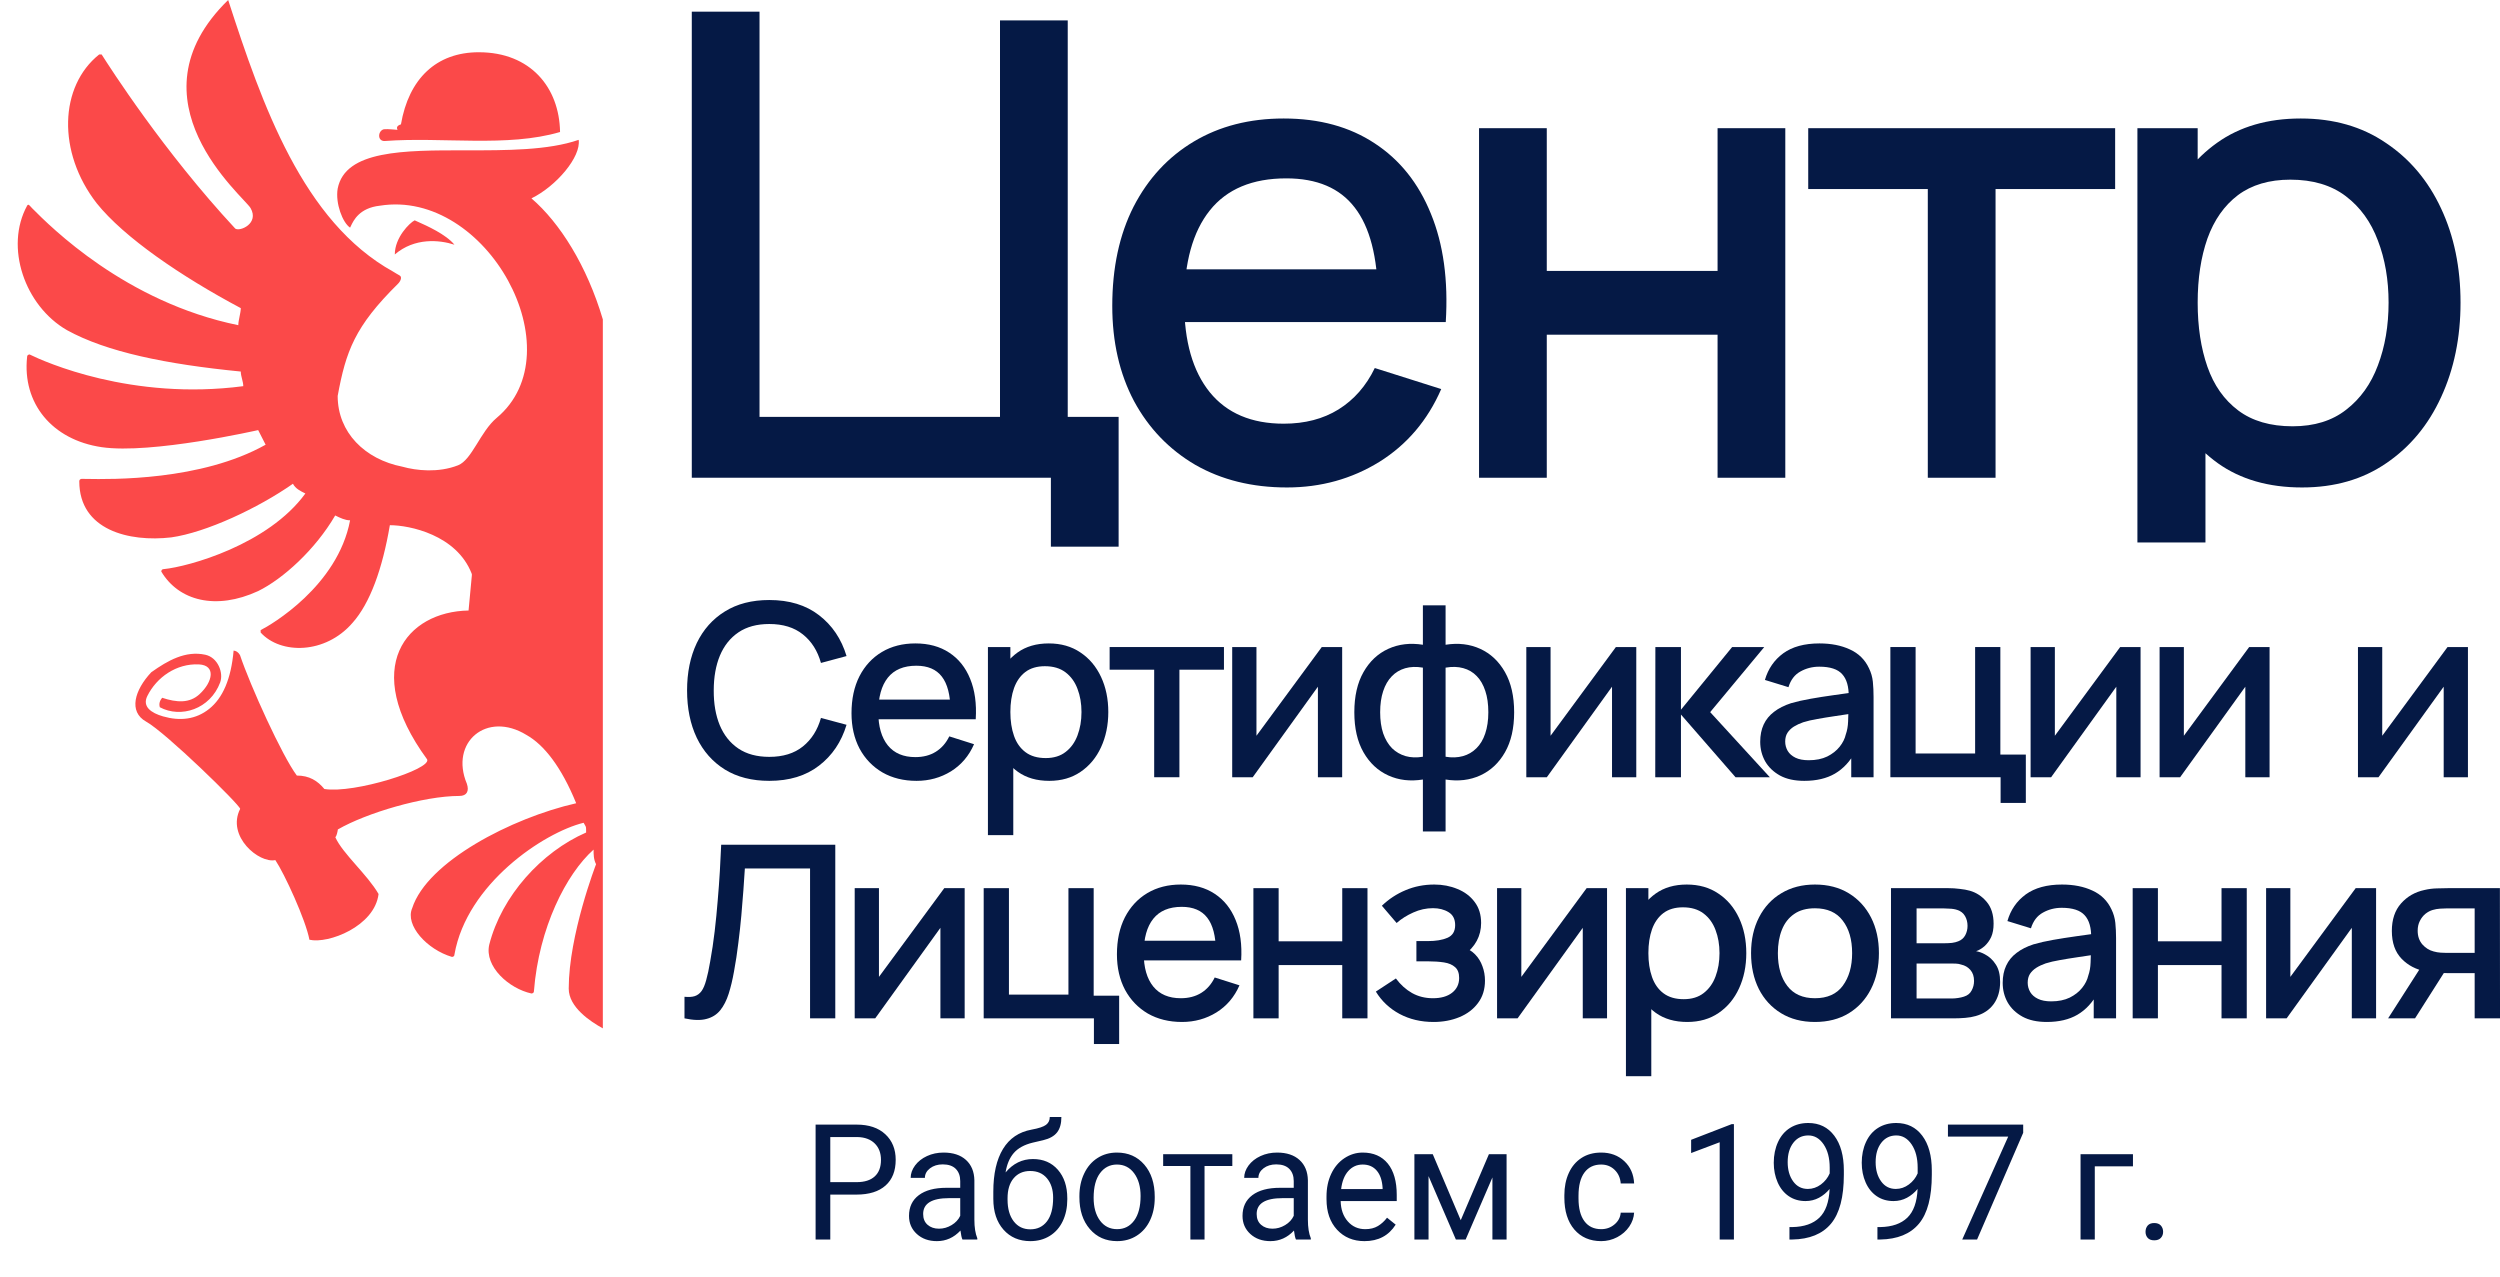 <?xml version="1.0" encoding="UTF-8"?> <svg xmlns="http://www.w3.org/2000/svg" width="141" height="72" viewBox="0 0 141 72" fill="none"><g clip-path="url(#clip0_490_356)"><path d="M139.571 57.435V54.885H138.114C137.941 54.885 137.735 54.879 137.494 54.865C137.258 54.851 137.036 54.827 136.827 54.79C136.278 54.69 135.819 54.453 135.452 54.076C135.084 53.695 134.9 53.172 134.9 52.505C134.9 51.862 135.073 51.345 135.418 50.955C135.767 50.561 136.21 50.307 136.745 50.194C136.977 50.139 137.213 50.11 137.454 50.105C137.698 50.096 137.905 50.092 138.073 50.092H140.994L141.001 57.435H139.571ZM134.689 57.435L136.548 54.532H138.052L136.208 57.435H134.689ZM137.991 53.743H139.571V51.234H137.991C137.891 51.234 137.769 51.239 137.624 51.248C137.478 51.257 137.338 51.282 137.201 51.323C137.061 51.363 136.925 51.436 136.793 51.54C136.666 51.644 136.561 51.778 136.48 51.941C136.398 52.1 136.357 52.284 136.357 52.492C136.357 52.805 136.446 53.063 136.623 53.267C136.8 53.466 137.011 53.598 137.256 53.661C137.388 53.698 137.519 53.721 137.651 53.73C137.782 53.739 137.896 53.743 137.991 53.743Z" fill="#051945"></path><path d="M134.011 50.092V57.435H132.642V52.329L128.965 57.435H127.808V50.092H129.176V55.096L132.86 50.092H134.011Z" fill="#051945"></path><path d="M120.283 57.435V50.092H121.706V53.09H125.294V50.092H126.717V57.435H125.294V54.43H121.706V57.435H120.283Z" fill="#051945"></path><path d="M115.438 57.639C114.893 57.639 114.437 57.54 114.069 57.34C113.701 57.136 113.422 56.869 113.232 56.538C113.045 56.203 112.952 55.835 112.952 55.436C112.952 55.064 113.018 54.738 113.15 54.457C113.281 54.176 113.476 53.938 113.735 53.743C113.994 53.544 114.312 53.383 114.688 53.261C115.015 53.166 115.385 53.081 115.798 53.009C116.211 52.937 116.645 52.868 117.099 52.805C117.557 52.742 118.011 52.678 118.46 52.615L117.943 52.9C117.952 52.324 117.83 51.898 117.576 51.622C117.326 51.341 116.894 51.2 116.282 51.2C115.896 51.2 115.542 51.291 115.22 51.472C114.897 51.649 114.673 51.944 114.545 52.356L113.218 51.948C113.399 51.318 113.744 50.817 114.253 50.445C114.766 50.074 115.447 49.888 116.296 49.888C116.954 49.888 117.526 50.001 118.011 50.228C118.502 50.45 118.86 50.804 119.087 51.289C119.205 51.529 119.277 51.783 119.305 52.05C119.332 52.318 119.346 52.605 119.346 52.913V57.435H118.086V55.756L118.331 55.974C118.027 56.535 117.639 56.955 117.167 57.231C116.699 57.504 116.123 57.639 115.438 57.639ZM115.69 56.477C116.093 56.477 116.441 56.406 116.731 56.266C117.022 56.121 117.256 55.937 117.433 55.715C117.61 55.493 117.725 55.262 117.78 55.022C117.857 54.804 117.9 54.559 117.909 54.287C117.923 54.015 117.93 53.798 117.93 53.635L118.393 53.805C117.943 53.872 117.534 53.934 117.167 53.988C116.799 54.042 116.465 54.097 116.166 54.151C115.871 54.201 115.608 54.262 115.376 54.335C115.181 54.403 115.006 54.484 114.852 54.58C114.702 54.675 114.582 54.79 114.491 54.926C114.405 55.062 114.362 55.228 114.362 55.423C114.362 55.613 114.41 55.79 114.505 55.953C114.6 56.112 114.745 56.239 114.941 56.334C115.136 56.429 115.385 56.477 115.69 56.477Z" fill="#051945"></path><path d="M106.652 57.435V50.092H109.886C110.099 50.092 110.313 50.105 110.526 50.133C110.739 50.155 110.928 50.189 111.091 50.235C111.463 50.339 111.781 50.547 112.045 50.86C112.307 51.168 112.439 51.581 112.439 52.097C112.439 52.392 112.394 52.642 112.303 52.846C112.212 53.045 112.087 53.217 111.929 53.363C111.856 53.426 111.779 53.482 111.697 53.532C111.615 53.582 111.534 53.621 111.452 53.648C111.62 53.675 111.786 53.734 111.949 53.825C112.199 53.956 112.403 54.147 112.562 54.396C112.725 54.641 112.807 54.969 112.807 55.382C112.807 55.876 112.687 56.291 112.446 56.626C112.206 56.957 111.865 57.184 111.425 57.306C111.252 57.356 111.057 57.39 110.839 57.408C110.626 57.426 110.413 57.435 110.199 57.435H106.652ZM108.095 56.314H110.111C110.206 56.314 110.315 56.304 110.437 56.286C110.56 56.268 110.669 56.243 110.764 56.211C110.969 56.148 111.114 56.032 111.2 55.864C111.291 55.697 111.336 55.518 111.336 55.327C111.336 55.069 111.268 54.863 111.132 54.709C110.996 54.55 110.823 54.448 110.614 54.403C110.524 54.371 110.424 54.353 110.315 54.348C110.206 54.344 110.113 54.342 110.036 54.342H108.095V56.314ZM108.095 53.199H109.688C109.82 53.199 109.954 53.192 110.09 53.179C110.226 53.161 110.344 53.131 110.444 53.09C110.621 53.022 110.753 52.909 110.839 52.75C110.926 52.587 110.969 52.41 110.969 52.22C110.969 52.012 110.921 51.826 110.826 51.663C110.73 51.499 110.587 51.386 110.397 51.323C110.265 51.277 110.113 51.252 109.94 51.248C109.773 51.239 109.666 51.234 109.62 51.234H108.095V53.199Z" fill="#051945"></path><path d="M102.363 57.639C101.627 57.639 100.99 57.474 100.449 57.143C99.909 56.812 99.491 56.356 99.197 55.776C98.906 55.192 98.76 54.519 98.76 53.757C98.76 52.991 98.91 52.318 99.21 51.737C99.509 51.153 99.93 50.699 100.469 50.378C101.01 50.051 101.641 49.888 102.363 49.888C103.098 49.888 103.736 50.053 104.276 50.384C104.816 50.715 105.233 51.171 105.529 51.751C105.823 52.331 105.971 53 105.971 53.757C105.971 54.523 105.821 55.198 105.522 55.783C105.227 56.364 104.809 56.819 104.269 57.15C103.729 57.476 103.093 57.639 102.363 57.639ZM102.363 56.3C103.066 56.3 103.59 56.064 103.935 55.593C104.285 55.117 104.46 54.505 104.46 53.757C104.46 52.991 104.283 52.379 103.929 51.921C103.579 51.458 103.057 51.227 102.363 51.227C101.886 51.227 101.493 51.336 101.185 51.554C100.876 51.767 100.647 52.064 100.497 52.444C100.347 52.821 100.272 53.258 100.272 53.757C100.272 54.527 100.449 55.144 100.803 55.606C101.157 56.069 101.677 56.3 102.363 56.3Z" fill="#051945"></path><path d="M95.162 57.639C94.458 57.639 93.868 57.469 93.391 57.13C92.915 56.785 92.554 56.32 92.309 55.735C92.064 55.151 91.941 54.491 91.941 53.757C91.941 53.022 92.061 52.363 92.302 51.778C92.547 51.194 92.906 50.733 93.378 50.398C93.855 50.058 94.44 49.888 95.135 49.888C95.825 49.888 96.419 50.058 96.918 50.398C97.422 50.733 97.81 51.194 98.083 51.778C98.355 52.358 98.491 53.018 98.491 53.757C98.491 54.491 98.355 55.153 98.083 55.742C97.815 56.327 97.431 56.79 96.932 57.13C96.437 57.469 95.847 57.639 95.162 57.639ZM91.703 60.699V50.092H92.969V55.375H93.133V60.699H91.703ZM94.964 56.354C95.418 56.354 95.793 56.239 96.088 56.008C96.387 55.776 96.61 55.466 96.755 55.076C96.905 54.682 96.98 54.242 96.98 53.757C96.98 53.276 96.905 52.841 96.755 52.451C96.61 52.061 96.385 51.751 96.081 51.52C95.777 51.289 95.389 51.173 94.917 51.173C94.472 51.173 94.104 51.282 93.814 51.499C93.528 51.717 93.314 52.021 93.174 52.41C93.037 52.8 92.969 53.249 92.969 53.757C92.969 54.264 93.037 54.713 93.174 55.103C93.31 55.493 93.525 55.799 93.82 56.021C94.116 56.243 94.497 56.354 94.964 56.354Z" fill="#051945"></path><path d="M90.637 50.092V57.435H89.268V52.329L85.591 57.435H84.434V50.092H85.803V55.096L89.486 50.092H90.637Z" fill="#051945"></path><path d="M80.853 57.639C80.14 57.639 79.5 57.488 78.932 57.184C78.369 56.88 77.925 56.461 77.598 55.926L78.728 55.185C78.991 55.538 79.295 55.813 79.641 56.008C79.99 56.203 80.382 56.3 80.818 56.3C81.272 56.3 81.631 56.198 81.894 55.994C82.162 55.785 82.296 55.506 82.296 55.158C82.296 54.881 82.219 54.677 82.064 54.545C81.915 54.41 81.706 54.321 81.438 54.28C81.175 54.24 80.875 54.219 80.539 54.219H79.885V53.077H80.539C80.984 53.077 81.35 53.016 81.635 52.893C81.926 52.766 82.071 52.529 82.071 52.179C82.071 51.839 81.946 51.594 81.697 51.445C81.451 51.295 81.159 51.221 80.818 51.221C80.437 51.221 80.067 51.302 79.708 51.465C79.35 51.624 79.037 51.821 78.769 52.057L77.938 51.084C78.329 50.708 78.773 50.416 79.273 50.207C79.776 49.994 80.317 49.888 80.893 49.888C81.365 49.888 81.801 49.972 82.201 50.139C82.604 50.302 82.927 50.545 83.167 50.867C83.413 51.189 83.535 51.586 83.535 52.057C83.535 52.424 83.453 52.76 83.29 53.063C83.127 53.367 82.877 53.643 82.541 53.893L82.5 53.41C82.777 53.496 83.008 53.635 83.194 53.825C83.381 54.015 83.519 54.24 83.61 54.498C83.705 54.752 83.753 55.022 83.753 55.307C83.753 55.801 83.621 56.223 83.358 56.572C83.099 56.921 82.75 57.186 82.31 57.367C81.869 57.549 81.384 57.639 80.853 57.639Z" fill="#051945"></path><path d="M70.692 57.435V50.092H72.115V53.09H75.703V50.092H77.126V57.435H75.703V54.43H72.115V57.435H70.692Z" fill="#051945"></path><path d="M66.665 57.639C65.934 57.639 65.292 57.48 64.738 57.164C64.189 56.841 63.76 56.395 63.451 55.824C63.147 55.248 62.995 54.582 62.995 53.825C62.995 53.022 63.145 52.327 63.444 51.737C63.748 51.148 64.171 50.692 64.71 50.37C65.251 50.049 65.879 49.888 66.597 49.888C67.345 49.888 67.983 50.062 68.51 50.411C69.036 50.756 69.429 51.248 69.688 51.887C69.951 52.526 70.056 53.285 70.001 54.165H68.578V53.648C68.569 52.796 68.406 52.166 68.088 51.758C67.774 51.35 67.295 51.146 66.651 51.146C65.938 51.146 65.403 51.37 65.044 51.819C64.686 52.268 64.506 52.916 64.506 53.764C64.506 54.571 64.686 55.196 65.044 55.64C65.403 56.08 65.92 56.3 66.597 56.3C67.041 56.3 67.425 56.2 67.747 56.001C68.074 55.797 68.328 55.506 68.51 55.13L69.906 55.572C69.62 56.23 69.186 56.74 68.605 57.102C68.024 57.46 67.377 57.639 66.665 57.639ZM64.043 54.165V53.056H69.293V54.165H64.043Z" fill="#051945"></path><path d="M61.697 58.883V57.435H55.48V50.092H56.904V56.096H60.26V50.092H61.683V56.157H63.12V58.883H61.697Z" fill="#051945"></path><path d="M54.407 50.092V57.435H53.039V52.329L49.362 57.435H48.205V50.092H49.573V55.096L53.257 50.092H54.407Z" fill="#051945"></path><path d="M38.605 57.435V56.218C38.837 56.241 39.028 56.23 39.177 56.184C39.332 56.135 39.461 56.039 39.566 55.898C39.67 55.754 39.758 55.545 39.831 55.273C39.908 55.001 39.983 54.65 40.056 54.219C40.156 53.671 40.239 53.106 40.308 52.526C40.376 51.946 40.432 51.37 40.478 50.799C40.528 50.223 40.569 49.668 40.6 49.133C40.632 48.598 40.657 48.102 40.675 47.644H47.11V57.435H45.687V48.983H42.01C41.987 49.346 41.96 49.752 41.928 50.201C41.896 50.649 41.858 51.126 41.812 51.629C41.767 52.132 41.71 52.651 41.642 53.186C41.579 53.721 41.497 54.258 41.397 54.797C41.315 55.259 41.215 55.677 41.097 56.048C40.979 56.42 40.821 56.73 40.621 56.98C40.421 57.225 40.16 57.388 39.838 57.469C39.516 57.556 39.105 57.544 38.605 57.435Z" fill="#051945"></path><path d="M139.192 36.493V43.836H137.824V38.73L134.147 43.836H132.989V36.493H134.358V41.497L138.041 36.493H139.192Z" fill="#051945"></path><path d="M128.004 36.493V43.836H126.636V38.73L122.959 43.836H121.801V36.493H123.17V41.497L126.853 36.493H128.004Z" fill="#051945"></path><path d="M120.728 36.493V43.836H119.36V38.73L115.683 43.836H114.526V36.493H115.894V41.497L119.578 36.493H120.728Z" fill="#051945"></path><path d="M112.834 45.285V43.836H106.617V36.493H108.04V42.497H111.397V36.493H112.82V42.558H114.257V45.285H112.834Z" fill="#051945"></path><path d="M101.761 44.04C101.216 44.04 100.76 43.941 100.392 43.741C100.025 43.537 99.746 43.27 99.555 42.939C99.369 42.603 99.276 42.236 99.276 41.837C99.276 41.465 99.342 41.139 99.473 40.858C99.605 40.577 99.8 40.339 100.059 40.144C100.318 39.944 100.635 39.784 101.012 39.661C101.339 39.566 101.709 39.482 102.122 39.41C102.535 39.337 102.968 39.269 103.422 39.206C103.881 39.142 104.335 39.079 104.784 39.015L104.267 39.301C104.276 38.725 104.153 38.299 103.899 38.023C103.649 37.741 103.218 37.601 102.605 37.601C102.22 37.601 101.865 37.692 101.543 37.873C101.221 38.05 100.996 38.344 100.869 38.757L99.541 38.349C99.723 37.719 100.068 37.218 100.576 36.846C101.089 36.474 101.77 36.289 102.619 36.289C103.277 36.289 103.849 36.402 104.335 36.629C104.825 36.851 105.184 37.204 105.41 37.689C105.529 37.93 105.601 38.183 105.629 38.451C105.656 38.718 105.669 39.006 105.669 39.314V43.836H104.41V42.157L104.655 42.374C104.351 42.936 103.963 43.356 103.49 43.632C103.023 43.904 102.447 44.04 101.761 44.04ZM102.013 42.877C102.417 42.877 102.764 42.807 103.055 42.667C103.345 42.522 103.579 42.338 103.756 42.116C103.933 41.894 104.049 41.663 104.103 41.422C104.18 41.205 104.224 40.96 104.233 40.688C104.246 40.416 104.253 40.198 104.253 40.035L104.716 40.205C104.267 40.273 103.858 40.334 103.49 40.389C103.123 40.443 102.789 40.498 102.49 40.552C102.194 40.602 101.931 40.663 101.7 40.736C101.505 40.803 101.33 40.885 101.175 40.98C101.026 41.075 100.905 41.191 100.815 41.327C100.728 41.463 100.685 41.629 100.685 41.824C100.685 42.014 100.733 42.191 100.828 42.354C100.924 42.513 101.069 42.639 101.264 42.735C101.459 42.83 101.709 42.877 102.013 42.877Z" fill="#051945"></path><path d="M93.356 43.836L93.363 36.493H94.806V40.028L97.693 36.493H99.504L96.454 40.164L99.818 43.836H97.884L94.806 40.3V43.836H93.356Z" fill="#051945"></path><path d="M92.286 36.493V43.836H90.918V38.73L87.241 43.836H86.084V36.493H87.452V41.497L91.136 36.493H92.286Z" fill="#051945"></path><path d="M80.251 46.896V43.965C79.534 44.079 78.883 44.002 78.297 43.734C77.712 43.467 77.246 43.032 76.901 42.429C76.556 41.826 76.384 41.073 76.384 40.171C76.384 39.269 76.556 38.514 76.901 37.907C77.246 37.3 77.712 36.862 78.297 36.595C78.883 36.327 79.534 36.25 80.251 36.364V34.14H81.531V36.364C82.248 36.25 82.9 36.327 83.486 36.595C84.071 36.862 84.536 37.3 84.881 37.907C85.226 38.514 85.398 39.269 85.398 40.171C85.398 41.073 85.226 41.826 84.881 42.429C84.536 43.032 84.071 43.467 83.486 43.734C82.9 44.002 82.248 44.079 81.531 43.965V46.896H80.251ZM80.251 42.68V37.655C79.883 37.592 79.55 37.603 79.251 37.689C78.955 37.776 78.703 37.927 78.495 38.145C78.286 38.358 78.124 38.637 78.011 38.981C77.898 39.321 77.841 39.718 77.841 40.171C77.841 40.625 77.898 41.021 78.011 41.361C78.129 41.701 78.295 41.98 78.508 42.198C78.726 42.411 78.983 42.56 79.278 42.646C79.573 42.728 79.897 42.739 80.251 42.68ZM81.531 42.68C81.885 42.739 82.21 42.728 82.505 42.646C82.8 42.565 83.054 42.417 83.268 42.204C83.486 41.991 83.651 41.715 83.765 41.375C83.882 41.03 83.942 40.629 83.942 40.171C83.942 39.709 83.885 39.308 83.771 38.968C83.658 38.623 83.497 38.344 83.288 38.131C83.079 37.914 82.825 37.764 82.525 37.683C82.23 37.601 81.899 37.592 81.531 37.655V42.68Z" fill="#051945"></path><path d="M75.698 36.493V43.836H74.33V38.73L70.653 43.836H69.496V36.493H70.864V41.497L74.548 36.493H75.698Z" fill="#051945"></path><path d="M65.096 43.836V37.771H62.583V36.493H69.031V37.771H66.519V43.836H65.096Z" fill="#051945"></path><path d="M59.178 44.04C58.474 44.04 57.884 43.87 57.408 43.53C56.931 43.186 56.57 42.721 56.325 42.136C56.08 41.551 55.958 40.892 55.958 40.158C55.958 39.423 56.078 38.764 56.318 38.179C56.563 37.594 56.922 37.134 57.394 36.798C57.871 36.459 58.456 36.289 59.151 36.289C59.841 36.289 60.435 36.459 60.934 36.798C61.439 37.134 61.826 37.594 62.099 38.179C62.371 38.759 62.508 39.419 62.508 40.158C62.508 40.892 62.371 41.554 62.099 42.143C61.831 42.728 61.447 43.19 60.948 43.53C60.453 43.87 59.863 44.04 59.178 44.04ZM55.719 47.1V36.493H56.985V41.776H57.149V47.1H55.719ZM58.98 42.755C59.434 42.755 59.809 42.639 60.104 42.408C60.403 42.177 60.626 41.867 60.771 41.477C60.921 41.082 60.996 40.643 60.996 40.158C60.996 39.677 60.921 39.242 60.771 38.852C60.626 38.462 60.401 38.152 60.097 37.92C59.793 37.689 59.405 37.574 58.933 37.574C58.488 37.574 58.12 37.682 57.83 37.9C57.544 38.118 57.331 38.421 57.19 38.811C57.053 39.201 56.985 39.65 56.985 40.158C56.985 40.665 57.053 41.114 57.19 41.504C57.326 41.894 57.542 42.2 57.837 42.422C58.132 42.644 58.513 42.755 58.98 42.755Z" fill="#051945"></path><path d="M51.695 44.04C50.964 44.04 50.322 43.882 49.768 43.564C49.219 43.242 48.79 42.796 48.481 42.225C48.177 41.649 48.025 40.983 48.025 40.226C48.025 39.423 48.175 38.727 48.474 38.138C48.778 37.549 49.201 37.093 49.741 36.771C50.281 36.45 50.909 36.289 51.627 36.289C52.376 36.289 53.014 36.463 53.54 36.812C54.067 37.157 54.459 37.648 54.718 38.288C54.981 38.927 55.086 39.686 55.031 40.566H53.608V40.049C53.599 39.197 53.436 38.566 53.118 38.158C52.805 37.751 52.326 37.547 51.681 37.547C50.969 37.547 50.433 37.771 50.074 38.22C49.716 38.669 49.536 39.317 49.536 40.164C49.536 40.971 49.716 41.597 50.074 42.041C50.433 42.481 50.95 42.701 51.627 42.701C52.072 42.701 52.455 42.601 52.777 42.401C53.104 42.197 53.358 41.907 53.54 41.531L54.936 41.973C54.65 42.63 54.216 43.14 53.636 43.503C53.054 43.861 52.408 44.04 51.695 44.04ZM49.074 40.566V39.457H54.323V40.566H49.074Z" fill="#051945"></path><path d="M43.388 44.04C42.407 44.04 41.572 43.827 40.882 43.401C40.192 42.97 39.663 42.372 39.295 41.606C38.932 40.84 38.751 39.951 38.751 38.94C38.751 37.93 38.932 37.041 39.295 36.275C39.663 35.509 40.192 34.913 40.882 34.487C41.572 34.056 42.407 33.841 43.388 33.841C44.518 33.841 45.453 34.126 46.193 34.697C46.937 35.269 47.455 36.037 47.745 37.002L46.302 37.39C46.111 36.706 45.771 36.168 45.28 35.779C44.795 35.389 44.164 35.194 43.388 35.194C42.693 35.194 42.114 35.35 41.651 35.663C41.188 35.976 40.839 36.413 40.603 36.975C40.371 37.537 40.255 38.193 40.255 38.94C40.251 39.688 40.364 40.343 40.596 40.906C40.832 41.468 41.181 41.905 41.645 42.218C42.112 42.531 42.693 42.687 43.388 42.687C44.164 42.687 44.795 42.492 45.28 42.102C45.771 41.708 46.111 41.171 46.302 40.491L47.745 40.878C47.455 41.844 46.937 42.612 46.193 43.183C45.453 43.755 44.518 44.04 43.388 44.04Z" fill="#051945"></path><path d="M129.835 27.493C127.946 27.493 126.362 27.036 125.083 26.123C123.803 25.199 122.834 23.951 122.176 22.381C121.518 20.811 121.189 19.041 121.189 17.069C121.189 15.098 121.512 13.327 122.158 11.757C122.816 10.187 123.779 8.952 125.046 8.052C126.326 7.139 127.898 6.683 129.762 6.683C131.614 6.683 133.211 7.139 134.551 8.052C135.904 8.952 136.946 10.187 137.677 11.757C138.408 13.315 138.774 15.086 138.774 17.069C138.774 19.041 138.408 20.817 137.677 22.4C136.958 23.97 135.928 25.211 134.588 26.123C133.259 27.036 131.675 27.493 129.835 27.493ZM120.55 30.595V7.23H123.949V21.414H124.388V30.595H120.55ZM129.305 24.043C130.524 24.043 131.529 23.732 132.321 23.111C133.125 22.491 133.722 21.657 134.112 20.611C134.515 19.552 134.716 18.371 134.716 17.069C134.716 15.779 134.515 14.611 134.112 13.564C133.722 12.518 133.119 11.684 132.303 11.064C131.486 10.443 130.444 10.133 129.177 10.133C127.983 10.133 126.996 10.425 126.216 11.009C125.448 11.593 124.875 12.408 124.498 13.455C124.132 14.502 123.949 15.706 123.949 17.069C123.949 18.432 124.132 19.637 124.498 20.684C124.863 21.73 125.442 22.552 126.234 23.148C127.026 23.744 128.05 24.043 129.305 24.043Z" fill="#051945"></path><path d="M108.728 26.945V10.662H101.984V7.23H119.294V10.662H112.549V26.945H108.728Z" fill="#051945"></path><path d="M83.418 26.945V7.23H87.238V15.28H96.871V7.23H100.691V26.945H96.871V18.877H87.238V26.945H83.418Z" fill="#051945"></path><path d="M72.584 27.493C70.622 27.493 68.898 27.067 67.411 26.215C65.937 25.351 64.785 24.152 63.957 22.619C63.14 21.073 62.732 19.284 62.732 17.252C62.732 15.098 63.134 13.23 63.938 11.648C64.755 10.066 65.888 8.843 67.338 7.979C68.788 7.115 70.476 6.683 72.401 6.683C74.412 6.683 76.124 7.151 77.538 8.088C78.951 9.013 80.005 10.333 80.7 12.049C81.407 13.765 81.687 15.804 81.541 18.165H77.721V16.777C77.696 14.489 77.257 12.798 76.405 11.703C75.564 10.607 74.278 10.06 72.547 10.06C70.635 10.06 69.196 10.662 68.234 11.867C67.271 13.072 66.79 14.812 66.79 17.087C66.79 19.254 67.271 20.933 68.234 22.126C69.196 23.306 70.586 23.896 72.401 23.896C73.596 23.896 74.625 23.629 75.49 23.093C76.368 22.546 77.05 21.767 77.538 20.757L81.285 21.943C80.517 23.708 79.354 25.077 77.794 26.05C76.234 27.012 74.497 27.493 72.584 27.493ZM65.547 18.165V15.189H79.64V18.165H65.547Z" fill="#051945"></path><path d="M59.27 30.832V26.944H39.017V0.658H42.837V23.512H56.4V1.151H60.22V23.512H63.09V30.832H59.27Z" fill="#051945"></path><path d="M46.828 67.375V69.909H46V63.428H48.316C49.004 63.428 49.542 63.609 49.932 63.972C50.322 64.334 50.517 64.814 50.517 65.411C50.517 66.04 50.327 66.524 49.945 66.864C49.564 67.204 49.017 67.375 48.308 67.375H46.828V67.375ZM46.828 66.673H48.316C48.76 66.673 49.099 66.565 49.334 66.35C49.57 66.135 49.687 65.824 49.687 65.417C49.687 65.031 49.57 64.723 49.334 64.49C49.099 64.26 48.775 64.139 48.364 64.13H46.828V66.673H46.828ZM54.282 69.909C54.237 69.814 54.2 69.646 54.17 69.403C53.799 69.801 53.356 70 52.842 70C52.381 70 52.004 69.866 51.709 69.597C51.415 69.328 51.268 68.988 51.268 68.577C51.268 68.075 51.452 67.685 51.821 67.408C52.191 67.13 52.711 66.992 53.381 66.992H54.157V66.614C54.157 66.327 54.075 66.097 53.908 65.926C53.74 65.756 53.494 65.671 53.17 65.671C52.885 65.671 52.646 65.745 52.453 65.892C52.26 66.041 52.164 66.221 52.164 66.43H51.362C51.362 66.19 51.444 65.958 51.609 65.733C51.776 65.51 51.999 65.332 52.284 65.201C52.566 65.071 52.877 65.005 53.217 65.005C53.755 65.005 54.176 65.144 54.481 65.421C54.786 65.698 54.945 66.081 54.955 66.567V68.783C54.955 69.225 55.011 69.576 55.12 69.837V69.909H54.282H54.282ZM52.958 69.298C53.209 69.298 53.446 69.231 53.67 69.096C53.895 68.962 54.057 68.786 54.157 68.572V67.575H53.533C52.555 67.575 52.066 67.873 52.066 68.469C52.066 68.728 52.148 68.932 52.315 69.078C52.483 69.225 52.696 69.298 52.958 69.298ZM58.258 65.37C58.844 65.37 59.314 65.572 59.666 65.977C60.018 66.383 60.195 66.916 60.195 67.578V67.653C60.195 68.107 60.109 68.514 59.94 68.871C59.771 69.228 59.526 69.506 59.21 69.703C58.892 69.901 58.525 70 58.111 70C57.484 70 56.979 69.784 56.597 69.353C56.214 68.921 56.023 68.341 56.023 67.615V67.214C56.023 66.202 56.206 65.398 56.569 64.801C56.933 64.205 57.469 63.841 58.181 63.711C58.583 63.638 58.855 63.547 58.996 63.441C59.136 63.334 59.207 63.187 59.207 63H59.862C59.862 63.371 59.781 63.659 59.619 63.867C59.457 64.074 59.196 64.221 58.84 64.306L58.245 64.445C57.771 64.56 57.415 64.756 57.178 65.029C56.941 65.304 56.786 65.669 56.714 66.126C57.136 65.622 57.652 65.37 58.258 65.37L58.258 65.37ZM58.102 66.044C57.711 66.044 57.401 66.181 57.17 66.453C56.94 66.725 56.826 67.102 56.826 67.583V67.654C56.826 68.171 56.941 68.581 57.173 68.882C57.404 69.184 57.717 69.334 58.111 69.334C58.507 69.334 58.821 69.182 59.052 68.88C59.282 68.576 59.397 68.134 59.397 67.551C59.397 67.097 59.28 66.731 59.049 66.456C58.818 66.181 58.503 66.044 58.102 66.044ZM60.878 67.459C60.878 66.986 60.968 66.562 61.148 66.186C61.327 65.807 61.578 65.517 61.899 65.312C62.218 65.107 62.585 65.005 62.996 65.005C63.632 65.005 64.146 65.231 64.539 65.686C64.931 66.14 65.127 66.745 65.127 67.498V67.556C65.127 68.025 65.04 68.446 64.866 68.818C64.692 69.19 64.443 69.48 64.119 69.688C63.797 69.896 63.424 70 63.005 70C62.371 70 61.859 69.773 61.467 69.319C61.074 68.865 60.878 68.264 60.878 67.516V67.458V67.459ZM61.681 67.554C61.681 68.087 61.8 68.517 62.04 68.841C62.28 69.164 62.603 69.325 63.005 69.325C63.41 69.325 63.732 69.161 63.971 68.833C64.209 68.505 64.329 68.046 64.329 67.455C64.329 66.927 64.208 66.5 63.965 66.172C63.722 65.844 63.399 65.68 62.996 65.68C62.603 65.68 62.285 65.841 62.043 66.164C61.801 66.487 61.681 66.951 61.681 67.554L61.681 67.554ZM69.503 65.762H67.936V69.909H67.138V65.762H65.602V65.096H69.503V65.762ZM73.092 69.909C73.046 69.814 73.01 69.646 72.98 69.403C72.609 69.801 72.166 70 71.652 70C71.191 70 70.814 69.866 70.519 69.597C70.225 69.328 70.078 68.988 70.078 68.577C70.078 68.075 70.262 67.685 70.631 67.408C71.001 67.13 71.521 66.992 72.191 66.992H72.967V66.614C72.967 66.327 72.885 66.097 72.718 65.926C72.55 65.756 72.304 65.671 71.98 65.671C71.695 65.671 71.456 65.745 71.263 65.892C71.07 66.041 70.974 66.221 70.974 66.43H70.172C70.172 66.19 70.254 65.958 70.419 65.733C70.585 65.51 70.809 65.332 71.094 65.201C71.376 65.071 71.687 65.005 72.027 65.005C72.565 65.005 72.986 65.144 73.291 65.421C73.596 65.698 73.755 66.081 73.765 66.567V68.783C73.765 69.225 73.821 69.576 73.93 69.837V69.909H73.092H73.092ZM71.768 69.298C72.019 69.298 72.256 69.231 72.48 69.096C72.705 68.962 72.867 68.786 72.967 68.572V67.575H72.343C71.365 67.575 70.876 67.873 70.876 68.469C70.876 68.728 70.958 68.932 71.125 69.078C71.293 69.225 71.506 69.298 71.768 69.298ZM76.955 70C76.323 70 75.808 69.786 75.41 69.357C75.014 68.927 74.815 68.355 74.815 67.636V67.484C74.815 67.007 74.903 66.58 75.08 66.205C75.257 65.83 75.504 65.535 75.822 65.324C76.141 65.112 76.485 65.005 76.856 65.005C77.463 65.005 77.934 65.212 78.271 65.624C78.607 66.037 78.776 66.628 78.776 67.396V67.74H75.613C75.625 68.214 75.759 68.596 76.017 68.888C76.275 69.18 76.602 69.325 76.999 69.325C77.28 69.325 77.519 69.266 77.715 69.148C77.911 69.029 78.082 68.873 78.229 68.678L78.716 69.07C78.324 69.69 77.737 70 76.955 70L76.955 70ZM76.856 65.68C76.534 65.68 76.264 65.801 76.045 66.044C75.827 66.287 75.692 66.628 75.64 67.065H77.979V67.003C77.955 66.582 77.846 66.257 77.65 66.026C77.454 65.795 77.189 65.68 76.856 65.68ZM82.386 68.819L83.975 65.096H84.971V69.909H84.172V66.409L82.663 69.909H82.111L80.57 66.333V69.909H79.772V65.096H80.807L82.386 68.819ZM90.309 69.325C90.594 69.325 90.844 69.237 91.055 69.059C91.269 68.882 91.387 68.66 91.409 68.393H92.164C92.15 68.669 92.058 68.932 91.889 69.181C91.718 69.43 91.491 69.629 91.209 69.778C90.926 69.925 90.625 70 90.309 70C89.674 70 89.168 69.781 88.792 69.344C88.418 68.906 88.23 68.306 88.23 67.546V67.408C88.23 66.94 88.313 66.523 88.48 66.158C88.646 65.794 88.886 65.509 89.198 65.307C89.511 65.105 89.879 65.005 90.304 65.005C90.829 65.005 91.263 65.166 91.611 65.49C91.957 65.813 92.141 66.234 92.165 66.749H91.409C91.387 66.438 91.272 66.181 91.066 65.98C90.861 65.78 90.606 65.68 90.304 65.68C89.9 65.68 89.586 65.83 89.362 66.131C89.139 66.433 89.028 66.867 89.028 67.439V67.594C89.028 68.148 89.138 68.576 89.36 68.875C89.581 69.175 89.898 69.325 90.309 69.325L90.309 69.325ZM97.793 69.909H96.99V64.423L95.38 65.032V64.285L97.668 63.401H97.793V69.909ZM103.19 67.059C103.022 67.262 102.823 67.428 102.592 67.553C102.361 67.677 102.106 67.74 101.831 67.74C101.469 67.74 101.152 67.647 100.884 67.463C100.615 67.279 100.407 67.021 100.26 66.687C100.114 66.353 100.04 65.985 100.04 65.581C100.04 65.148 100.12 64.758 100.28 64.41C100.439 64.063 100.666 63.798 100.959 63.614C101.252 63.43 101.595 63.337 101.986 63.337C102.607 63.337 103.097 63.577 103.455 64.056C103.813 64.534 103.993 65.188 103.993 66.015V66.255C103.993 67.516 103.751 68.437 103.267 69.017C102.784 69.596 102.055 69.893 101.08 69.909H100.925V69.207H101.093C101.752 69.194 102.258 69.018 102.612 68.678C102.965 68.336 103.158 67.797 103.19 67.059L103.19 67.059ZM101.96 67.056C102.227 67.056 102.474 66.972 102.7 66.804C102.925 66.635 103.09 66.427 103.195 66.179V65.853C103.195 65.317 103.08 64.879 102.853 64.543C102.626 64.208 102.339 64.039 101.99 64.039C101.639 64.039 101.358 64.177 101.145 64.452C100.931 64.729 100.825 65.092 100.825 65.543C100.825 65.982 100.928 66.345 101.134 66.629C101.339 66.913 101.614 67.056 101.961 67.056L101.96 67.056ZM108.151 67.059C107.984 67.262 107.785 67.428 107.553 67.553C107.322 67.677 107.068 67.74 106.792 67.74C106.43 67.74 106.113 67.647 105.845 67.463C105.576 67.279 105.368 67.021 105.221 66.687C105.075 66.353 105.002 65.985 105.002 65.581C105.002 65.148 105.081 64.758 105.242 64.41C105.401 64.063 105.627 63.798 105.921 63.614C106.214 63.43 106.557 63.337 106.947 63.337C107.568 63.337 108.059 63.577 108.417 64.056C108.775 64.534 108.954 65.188 108.954 66.015V66.255C108.954 67.516 108.713 68.437 108.228 69.017C107.745 69.596 107.016 69.893 106.041 69.909H105.887V69.207H106.055C106.713 69.194 107.219 69.018 107.573 68.678C107.926 68.336 108.119 67.797 108.152 67.059L108.151 67.059ZM106.922 67.056C107.188 67.056 107.436 66.972 107.661 66.804C107.886 66.635 108.051 66.427 108.156 66.179V65.853C108.156 65.317 108.041 64.879 107.814 64.543C107.587 64.208 107.3 64.039 106.951 64.039C106.601 64.039 106.319 64.177 106.106 64.452C105.892 64.729 105.786 65.092 105.786 65.543C105.786 65.982 105.889 66.345 106.096 66.629C106.3 66.913 106.576 67.056 106.922 67.056L106.922 67.056ZM114.108 63.89L111.507 69.909H110.67L113.263 64.103H109.864V63.428H114.108V63.89V63.89ZM120.299 65.78H118.146V69.909H117.343V65.097H120.299V65.78ZM121.008 69.476C121.008 69.333 121.049 69.216 121.13 69.12C121.212 69.026 121.336 68.979 121.499 68.979C121.663 68.979 121.788 69.026 121.872 69.12C121.957 69.216 122 69.333 122 69.476C122 69.611 121.957 69.725 121.872 69.817C121.788 69.909 121.663 69.954 121.499 69.954C121.336 69.954 121.212 69.909 121.13 69.817C121.049 69.725 121.008 69.611 121.008 69.476Z" fill="#051945"></path><path fill-rule="evenodd" clip-rule="evenodd" d="M28.012 23.569C27.092 24.337 26.619 25.936 25.833 26.243C24.722 26.677 23.489 26.545 22.688 26.32C20.586 25.907 19.045 24.394 19.045 22.331C19.508 19.808 20.011 18.406 22.447 16.004C22.587 15.866 22.705 15.617 22.528 15.53C22.404 15.469 22.287 15.382 22.167 15.316C17.092 12.504 14.787 5.925 12.869 0C7.08 5.645 13.763 11.092 14.133 11.737C14.631 12.604 13.527 13.079 13.268 12.892C9.215 8.53 6.195 3.798 5.733 3.072H5.593C3.351 4.861 3.211 8.575 5.453 11.463C6.994 13.389 10.217 15.59 13.58 17.379C13.58 17.516 13.545 17.688 13.51 17.86C13.475 18.032 13.44 18.204 13.44 18.341C7.074 17.04 2.842 12.78 1.813 11.745C1.677 11.608 1.603 11.467 1.529 11.601C0.256 13.933 1.389 17.241 3.771 18.617C6.013 19.855 9.376 20.542 13.58 20.955C13.58 21.093 13.615 21.23 13.65 21.368C13.685 21.505 13.72 21.643 13.72 21.78C7.415 22.606 2.51 20.405 1.669 19.992C1.669 19.992 1.529 19.992 1.529 20.13C1.249 22.743 2.93 24.807 5.733 25.22C8.535 25.632 14.561 24.257 14.561 24.257L14.981 25.082C11.346 27.122 6.268 27.035 4.872 27.011C4.761 27.009 4.674 27.008 4.612 27.008C4.612 27.008 4.472 27.008 4.472 27.146C4.472 29.897 7.275 30.585 9.656 30.309C11.618 30.034 14.561 28.659 16.522 27.283C16.663 27.558 16.943 27.696 17.223 27.833C15.121 30.722 10.637 31.96 9.236 32.098C9.096 32.098 9.096 32.235 9.096 32.235C10.077 33.886 12.179 34.436 14.561 33.336C15.962 32.648 17.784 30.997 18.905 29.072C19.185 29.209 19.465 29.346 19.745 29.346C19.045 33.06 15.261 35.262 14.701 35.537V35.675C15.822 36.912 18.344 36.912 19.886 35.124C20.866 34.024 21.567 32.098 21.988 29.621C23.103 29.621 25.743 30.167 26.598 32.34L26.616 32.412L26.427 34.433V34.433C22.938 34.49 20.283 37.623 24.089 42.827C24.369 43.377 19.976 44.774 18.294 44.499C17.91 44.033 17.442 43.741 16.741 43.741C15.914 42.637 14.112 38.67 13.535 36.945C13.431 36.767 13.303 36.706 13.176 36.693C13.031 38.319 12.554 39.374 11.802 39.978C11.048 40.584 10.149 40.678 9.195 40.404C8.525 40.211 8.012 39.854 8.309 39.255C8.836 38.193 9.955 37.411 11.218 37.472C12.183 37.519 12.014 38.451 11.251 39.154C10.692 39.67 9.973 39.63 9.145 39.354C9.019 39.509 8.952 39.681 9.014 39.889C10.2 40.523 11.853 39.997 12.416 38.492C12.619 37.952 12.29 37.082 11.581 36.928C10.466 36.684 9.463 37.252 8.531 37.916C7.588 38.923 7.236 40.138 8.239 40.698C9.35 41.312 13.527 45.391 13.545 45.62C12.761 47.172 14.615 48.708 15.529 48.509C16.044 49.276 17.246 51.889 17.451 53.001C18.511 53.247 21.127 52.249 21.351 50.422C20.722 49.328 19.324 48.143 18.914 47.224C18.991 47.135 19.034 46.926 19.056 46.78C20.657 45.855 23.889 44.891 25.911 44.891C26.331 44.891 26.471 44.616 26.331 44.203C25.351 41.864 27.452 40.076 29.694 41.452C30.675 42.002 31.656 43.24 32.497 45.303C28.853 46.129 24.089 48.605 23.248 51.219C22.828 52.182 24.089 53.557 25.491 53.97C25.491 53.97 25.631 53.97 25.631 53.832C26.331 49.843 30.675 46.954 32.917 46.404C32.952 46.473 32.978 46.515 32.998 46.548C33.057 46.645 33.057 46.645 33.057 46.954C30.535 48.054 28.293 50.531 27.593 53.282C27.312 54.52 28.713 55.758 29.974 56.033C29.974 56.033 30.114 56.033 30.114 55.896C30.395 52.319 31.936 49.293 33.478 47.917C33.478 48.192 33.478 48.467 33.618 48.742C33.618 48.742 32.076 52.732 32.076 55.758C32.076 56.806 33.295 57.614 34 58V41.147V23.706V23.324V18.014C33.103 14.988 31.575 12.563 29.974 11.188C31.376 10.5 32.777 8.85 32.637 7.887C30.923 8.483 28.556 8.481 26.274 8.479C22.771 8.475 19.469 8.472 19.045 10.638C18.905 11.463 19.325 12.564 19.745 12.839C19.757 12.816 19.77 12.789 19.784 12.759C19.939 12.43 20.272 11.727 21.427 11.601C27.452 10.638 32.481 19.837 28.012 23.569H28.012ZM31.587 7.445C28.618 8.321 24.94 7.712 21.714 7.952C21.27 7.985 21.301 7.38 21.648 7.29C21.945 7.268 22.164 7.312 22.423 7.323C22.345 7.183 22.406 7.079 22.613 7.014C23.054 4.447 24.603 2.943 27.014 2.947C29.915 2.951 31.547 4.926 31.587 7.445L31.587 7.445ZM25.631 13.802C24.79 13.527 23.388 13.389 22.267 14.352C22.267 13.389 23.108 12.564 23.388 12.427C23.429 12.446 23.494 12.475 23.575 12.512C24.058 12.727 25.151 13.214 25.631 13.802L25.631 13.802Z" fill="#FB4949"></path></g><defs><clipPath id="clip0_490_356"><rect width="141" height="72" fill="white"></rect></clipPath></defs></svg> 